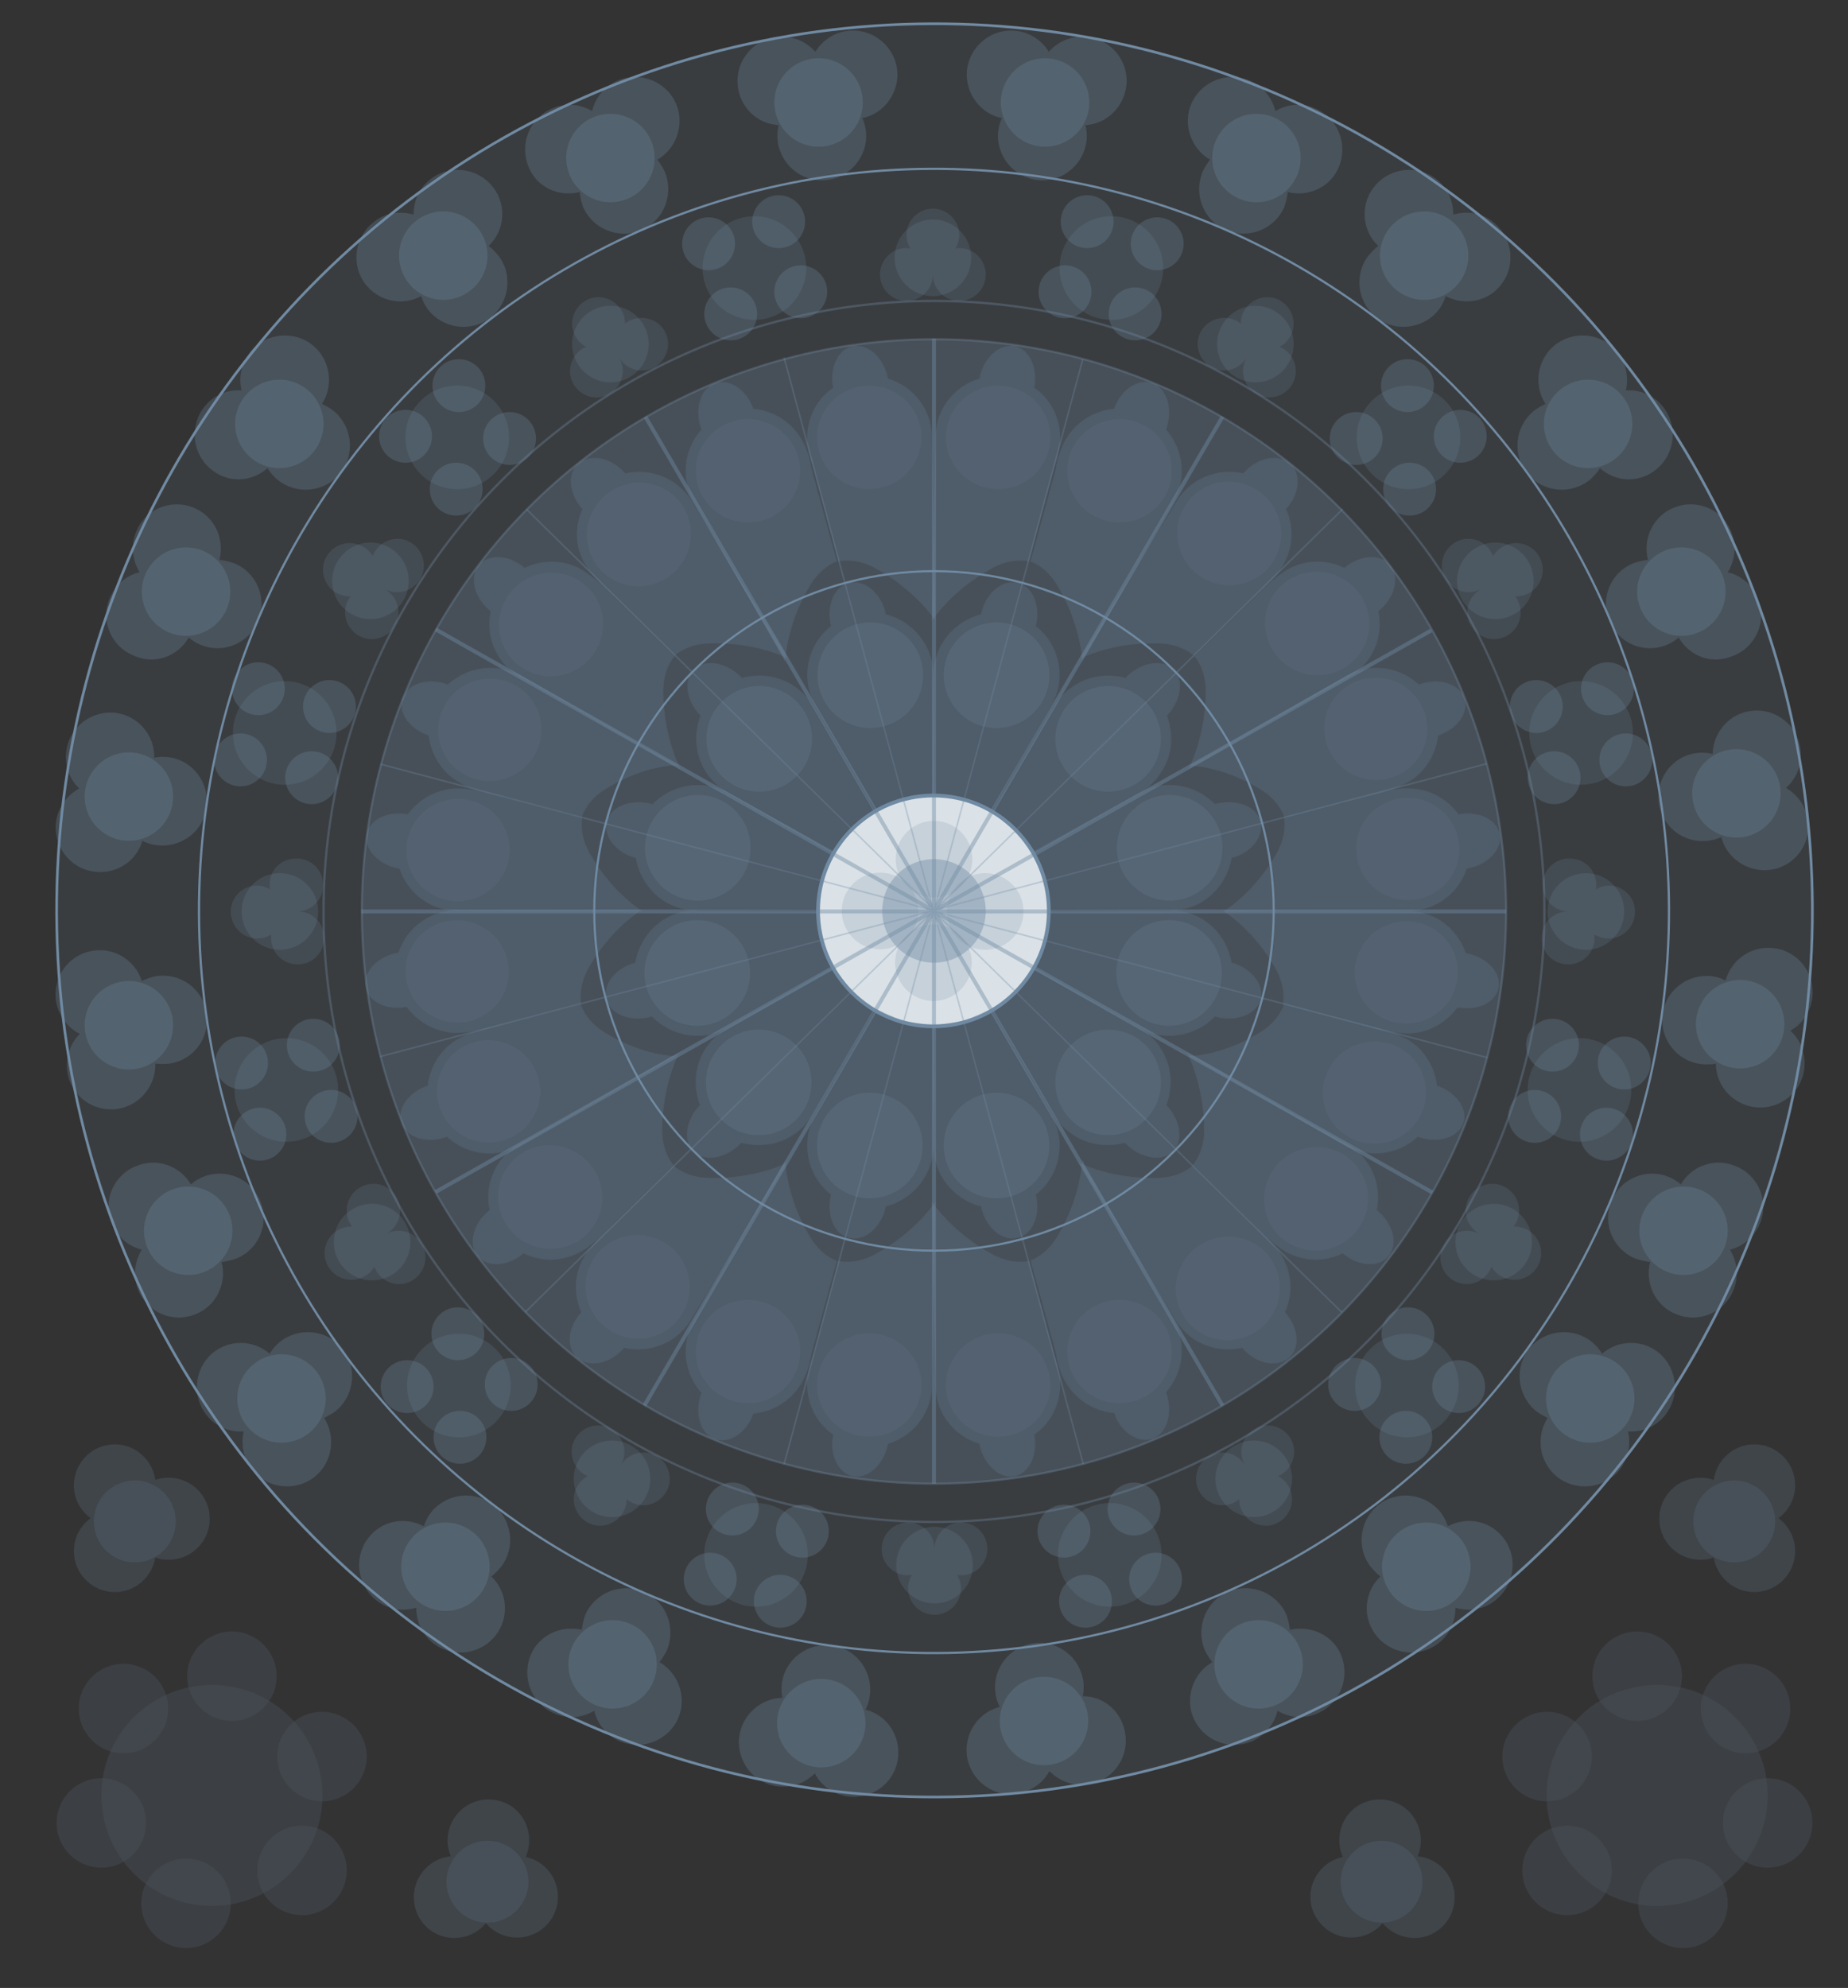 <?xml version="1.0" encoding="UTF-8"?> <!-- Generator: Adobe Illustrator 23.0.3, SVG Export Plug-In . SVG Version: 6.00 Build 0) --> <svg xmlns="http://www.w3.org/2000/svg" xmlns:xlink="http://www.w3.org/1999/xlink" id="Слой_1" x="0px" y="0px" viewBox="0 0 342.7 368.6" style="enable-background:new 0 0 342.7 368.6;" xml:space="preserve"><rect x="0" y="0" width="342.7" height="368.6" fill="#333333" stroke="none"/> <style type="text/css"> .st0{fill:#151922;} .st1{opacity:0.1;} .st2{fill:#408AC6;} .st3{fill:#8C5E40;} .st4{fill:#708AA2;} .st5{fill:#526F8B;} .st6{fill:#E2E0DC;} .st7{fill:#A39059;} .st8{fill:none;stroke:#945FDD;stroke-width:1.002;stroke-miterlimit:10;} .st9{fill:#F8D030;stroke:#FFFFFF;stroke-width:4.427;stroke-miterlimit:10;} .st10{fill:#E30212;stroke:#FFFFFF;stroke-width:4.427;stroke-miterlimit:10;} .st11{fill:#20AF1C;stroke:#FFFFFF;stroke-width:4.427;stroke-miterlimit:10;} .st12{fill:url(#SVGID_1_);stroke:#FFFFFF;stroke-width:4.427;stroke-miterlimit:10;} .st13{fill:#4715CF;stroke:#FFFFFF;stroke-width:4.427;stroke-miterlimit:10;} .st14{fill:url(#SVGID_2_);stroke:#FFFFFF;stroke-width:4.427;stroke-miterlimit:10;} .st15{fill:#546F8C;} .st16{fill:#FFFFFF;} .st17{fill:none;stroke:#E2E0DC;stroke-width:0.811;stroke-miterlimit:10;} .st18{fill:none;stroke:#408AC6;stroke-width:0.811;stroke-miterlimit:10;} .st19{opacity:0.32;fill:#2F6482;} .st20{fill:none;stroke:#346F89;stroke-width:0.811;stroke-miterlimit:10;} .st21{opacity:0.74;fill:#408AC6;} .st22{opacity:0.67;fill:#408AC6;} .st23{fill:none;stroke:#A39059;stroke-width:3;stroke-linecap:round;stroke-linejoin:round;stroke-miterlimit:10;} .st24{fill:#A39059;stroke:#A39059;stroke-width:3;stroke-linecap:round;stroke-linejoin:round;stroke-miterlimit:10;} .st25{fill:none;stroke:#945FDD;stroke-width:1.002;stroke-miterlimit:10;} .st26{fill:none;stroke:#945FDD;stroke-width:1.022;stroke-miterlimit:10;} .st27{fill:#F5BBFF;} .st28{fill:#CDA1D6;} .st29{fill:#FFFFFF;stroke:#000000;stroke-miterlimit:10;} .st30{fill:#FFFFFF;stroke:#7D4FC6;stroke-miterlimit:10;} .st31{fill:none;stroke:#945FDD;stroke-width:2;stroke-miterlimit:10;} .st32{fill:#FFFFFF;stroke:#7D4FC6;stroke-width:1.944;stroke-miterlimit:10;} .st33{fill:none;stroke:#000000;stroke-linecap:round;stroke-linejoin:round;stroke-miterlimit:10;} .st34{fill:none;stroke:#E2E0DC;stroke-width:0.691;stroke-miterlimit:10;} .st35{fill:none;stroke:#408AC6;stroke-width:0.691;stroke-miterlimit:10;} .st36{fill:none;stroke:#346F89;stroke-width:0.691;stroke-miterlimit:10;} .st37{fill:none;stroke:#000000;stroke-width:0.853;stroke-linecap:round;stroke-linejoin:round;stroke-miterlimit:10;} .st38{opacity:0.32;fill:none;stroke:#2F6482;stroke-miterlimit:10;} .st39{fill:none;stroke:#708AA2;stroke-width:0.828;stroke-linecap:round;stroke-linejoin:round;stroke-miterlimit:10;} .st40{opacity:0.32;fill:none;stroke:#2F6482;stroke-width:0.828;stroke-linecap:round;stroke-linejoin:round;stroke-miterlimit:10;} .st41{fill:none;stroke:#000000;stroke-width:1.014;stroke-linecap:round;stroke-linejoin:round;stroke-miterlimit:10;} .st42{opacity:0.7;fill:#708AA2;} .st43{opacity:0.7;fill:#8C5E40;} .st44{opacity:0.7;fill:#A39059;} .st45{opacity:0.7;fill:#31434F;} .st46{opacity:0.7;fill:#408AC6;} .st47{fill:none;stroke:#708AA2;stroke-width:0.5;stroke-linecap:round;stroke-linejoin:round;stroke-miterlimit:10;} .st48{fill:none;stroke:#000000;stroke-miterlimit:10;} .st49{fill:none;stroke:#9F9F9F;stroke-width:2;stroke-linecap:round;stroke-miterlimit:10;} .st50{fill:none;stroke:#404040;stroke-width:2;stroke-linecap:round;stroke-miterlimit:10;} .st51{fill:none;stroke:#808080;stroke-width:2;stroke-linecap:round;stroke-miterlimit:10;} .st52{fill:none;stroke:#DFDFDF;stroke-width:2;stroke-linecap:round;stroke-miterlimit:10;} .st53{fill:none;stroke:#000000;stroke-width:2;stroke-linecap:round;stroke-miterlimit:10;} .st54{fill:#9F9F9F;stroke:#000000;stroke-width:0.5;stroke-miterlimit:10;} .st55{fill:#404040;stroke:#000000;stroke-width:0.5;stroke-miterlimit:10;} .st56{fill:#808080;stroke:#000000;stroke-width:0.5;stroke-miterlimit:10;} .st57{fill:#DFDFDF;stroke:#000000;stroke-width:0.5;stroke-miterlimit:10;} .st58{stroke:#000000;stroke-width:0.5;stroke-miterlimit:10;} .st59{fill:none;stroke:#708AA2;stroke-width:0.603;stroke-linecap:round;stroke-linejoin:round;stroke-miterlimit:10;} .st60{fill:none;stroke:#7D4FC6;stroke-width:2.354;stroke-miterlimit:10;} .st61{fill:none;stroke:#7D4FC6;stroke-width:0.297;stroke-miterlimit:10;} .st62{opacity:0.35;fill:#7D4FC6;} .st63{opacity:0.29;fill:#7D4FC6;} .st64{fill:none;stroke:#7D4FC6;stroke-width:0.196;stroke-miterlimit:10;} .st65{fill:none;stroke:#7D4FC6;stroke-width:0.198;stroke-miterlimit:10;} .st66{fill:none;stroke:#7D4FC6;stroke-width:0.194;stroke-miterlimit:10;} .st67{fill:none;stroke:#7D4FC6;stroke-width:0.583;stroke-miterlimit:10;} .st68{fill:#FFFFFF;stroke:#7D4FC6;stroke-width:0.583;stroke-miterlimit:10;} .st69{fill-rule:evenodd;clip-rule:evenodd;fill:#FFFFFF;} .st70{clip-path:url(#SVGID_26_);fill:none;stroke:#D9D9D9;stroke-width:0.77;stroke-linejoin:round;stroke-miterlimit:10;} .st71{clip-path:url(#SVGID_28_);fill:none;stroke:#5B9BD5;stroke-width:2.307;stroke-linecap:round;stroke-linejoin:round;stroke-miterlimit:10;} .st72{clip-path:url(#SVGID_30_);fill:none;stroke:#ED7D31;stroke-width:2.307;stroke-linecap:round;stroke-linejoin:round;stroke-miterlimit:10;} .st73{clip-path:url(#SVGID_32_);fill:none;stroke:#A5A5A5;stroke-width:2.307;stroke-linecap:round;stroke-linejoin:round;stroke-miterlimit:10;} .st74{clip-path:url(#SVGID_34_);} .st75{clip-path:url(#SVGID_38_);} .st76{clip-path:url(#SVGID_42_);} .st77{clip-path:url(#SVGID_46_);} .st78{clip-path:url(#SVGID_50_);} .st79{clip-path:url(#SVGID_54_);} .st80{clip-path:url(#SVGID_58_);} .st81{clip-path:url(#SVGID_62_);} .st82{clip-path:url(#SVGID_66_);} .st83{clip-path:url(#SVGID_70_);} .st84{clip-path:url(#SVGID_74_);} .st85{clip-path:url(#SVGID_78_);} .st86{clip-path:url(#SVGID_82_);} .st87{clip-path:url(#SVGID_86_);fill:none;stroke:#5B9BD5;stroke-width:2.307;stroke-linecap:round;stroke-linejoin:round;stroke-miterlimit:10;} .st88{clip-path:url(#SVGID_88_);} .st89{clip-path:url(#SVGID_92_);fill:none;stroke:#ED7D31;stroke-width:2.307;stroke-linecap:round;stroke-linejoin:round;stroke-miterlimit:10;} .st90{clip-path:url(#SVGID_94_);} .st91{clip-path:url(#SVGID_98_);fill:none;stroke:#A5A5A5;stroke-width:2.307;stroke-linecap:round;stroke-linejoin:round;stroke-miterlimit:10;} .st92{clip-path:url(#SVGID_100_);} .st93{clip-path:url(#SVGID_104_);fill:none;stroke:#D9D9D9;stroke-width:0.77;stroke-linejoin:round;stroke-miterlimit:10;} .st94{opacity:0.42;} .st95{opacity:0.21;fill:#708AA2;} .st96{opacity:0.21;} .st97{opacity:0.35;fill:#708AA2;} .st98{opacity:0.29;fill:#708AA2;} .st99{opacity:0.21;fill:#708AA2;stroke:#7D4FC6;stroke-width:0.163;stroke-miterlimit:10;} .st100{opacity:0.21;fill:#708AA2;stroke:#7D4FC6;stroke-width:0.165;stroke-miterlimit:10;} .st101{opacity:0.21;fill:none;stroke:#708AA2;stroke-width:0.165;stroke-miterlimit:10;} .st102{opacity:0.21;fill:none;stroke:#708AA2;stroke-width:0.247;stroke-miterlimit:10;} .st103{fill:none;stroke:#526F8B;stroke-width:0.484;stroke-miterlimit:10;} .st104{fill:none;stroke:#708AA2;stroke-width:0.161;stroke-miterlimit:10;} .st105{opacity:0.21;fill:#FFFFFF;stroke:#708AA2;stroke-width:0.484;stroke-miterlimit:10;} .st106{opacity:0.54;} .st107{opacity:0.17;fill:#708AA2;} .st108{opacity:0.23;fill:#708AA2;} .st109{opacity:0.8;} .st110{opacity:0.35;} .st111{opacity:0.21;fill:#7D4FC6;} .st112{fill:#7D4FC6;} .st113{opacity:0.17;fill:#7D4FC6;} .st114{opacity:0.23;fill:#7D4FC6;} .st115{opacity:0.21;fill:#708AA2;stroke:#7D4FC6;stroke-width:0.325;stroke-miterlimit:10;} .st116{opacity:0.21;fill:#708AA2;stroke:#7D4FC6;stroke-width:0.329;stroke-miterlimit:10;} .st117{opacity:0.21;fill:none;stroke:#708AA2;stroke-width:0.329;stroke-miterlimit:10;} .st118{opacity:0.21;fill:none;stroke:#708AA2;stroke-width:0.493;stroke-miterlimit:10;} .st119{fill:none;stroke:#526F8B;stroke-width:0.968;stroke-miterlimit:10;} .st120{fill:none;stroke:#708AA2;stroke-width:0.322;stroke-miterlimit:10;} .st121{opacity:0.21;fill:#FFFFFF;stroke:#708AA2;stroke-width:0.968;stroke-miterlimit:10;} .st122{opacity:0.21;fill:#708AA2;stroke:#7D4FC6;stroke-width:7.381690e-02;stroke-miterlimit:10;} .st123{opacity:0.21;fill:#708AA2;stroke:#7D4FC6;stroke-width:7.460278e-02;stroke-miterlimit:10;} .st124{opacity:0.21;fill:none;stroke:#708AA2;stroke-width:7.460278e-02;stroke-miterlimit:10;} .st125{opacity:0.21;fill:none;stroke:#708AA2;stroke-width:0.112;stroke-miterlimit:10;} .st126{fill:none;stroke:#526F8B;stroke-width:0.22;stroke-miterlimit:10;} .st127{fill:none;stroke:#708AA2;stroke-width:7.314325e-02;stroke-miterlimit:10;} .st128{opacity:0.21;fill:#FFFFFF;stroke:#708AA2;stroke-width:0.22;stroke-miterlimit:10;} .st129{opacity:0.21;fill:#A39059;} .st130{opacity:0.35;fill:#A39059;} .st131{opacity:0.29;fill:#A39059;} .st132{opacity:0.21;fill:#A39059;stroke:#7D4FC6;stroke-width:7.381690e-02;stroke-miterlimit:10;} .st133{opacity:0.21;fill:#A39059;stroke:#7D4FC6;stroke-width:7.460278e-02;stroke-miterlimit:10;} .st134{opacity:0.21;fill:#A39059;stroke:#708AA2;stroke-width:7.460278e-02;stroke-miterlimit:10;} .st135{opacity:0.21;fill:#A39059;stroke:#708AA2;stroke-width:0.112;stroke-miterlimit:10;} .st136{fill:#A39059;stroke:#526F8B;stroke-width:0.22;stroke-miterlimit:10;} .st137{fill:#A39059;stroke:#708AA2;stroke-width:7.314325e-02;stroke-miterlimit:10;} .st138{opacity:0.21;fill:#A39059;stroke:#708AA2;stroke-width:0.22;stroke-miterlimit:10;} .st139{opacity:0.23;fill:#A39059;} .st140{opacity:0.21;fill:#A39059;stroke:#7D4FC6;stroke-width:0.435;stroke-miterlimit:10;} .st141{opacity:0.21;fill:#A39059;stroke:#7D4FC6;stroke-width:0.439;stroke-miterlimit:10;} .st142{opacity:0.21;fill:#A39059;stroke:#708AA2;stroke-width:0.439;stroke-miterlimit:10;} .st143{opacity:0.21;fill:#A39059;stroke:#708AA2;stroke-width:0.659;stroke-miterlimit:10;} .st144{fill:#A39059;stroke:#526F8B;stroke-width:1.293;stroke-miterlimit:10;} .st145{fill:#A39059;stroke:#708AA2;stroke-width:0.431;stroke-miterlimit:10;} .st146{opacity:0.21;fill:#A39059;stroke:#708AA2;stroke-width:1.293;stroke-miterlimit:10;} .st147{opacity:0.11;fill:#708AA2;} .st148{opacity:0.42;fill:#708AA2;} .st149{opacity:0.8;fill:#708AA2;} .st150{opacity:0.11;fill:#A39059;} .st151{opacity:0.42;fill:#A39059;} .st152{opacity:0.8;fill:#A39059;} .st153{opacity:0.21;fill:#708AA2;stroke:#7D4FC6;stroke-width:0.336;stroke-miterlimit:10;} .st154{opacity:0.21;fill:#708AA2;stroke:#7D4FC6;stroke-width:0.34;stroke-miterlimit:10;} .st155{opacity:0.21;fill:none;stroke:#708AA2;stroke-width:0.34;stroke-miterlimit:10;} .st156{opacity:0.21;fill:none;stroke:#708AA2;stroke-width:0.51;stroke-miterlimit:10;} .st157{fill:none;stroke:#526F8B;stroke-width:1;stroke-miterlimit:10;} .st158{fill:none;stroke:#708AA2;stroke-width:0.333;stroke-miterlimit:10;} .st159{opacity:0.21;fill:#FFFFFF;stroke:#708AA2;stroke-width:1;stroke-miterlimit:10;} .st160{fill:#1F6DB5;} .st161{fill:none;stroke:#000000;stroke-width:0.3;stroke-linecap:round;stroke-linejoin:round;stroke-miterlimit:10;} .st162{fill:#A39059;stroke:#000000;stroke-width:0.3;stroke-linecap:round;stroke-linejoin:round;stroke-miterlimit:10;} .st163{fill:none;stroke:#708AA2;stroke-width:0.4;stroke-linecap:round;stroke-linejoin:round;stroke-miterlimit:10;} .st164{opacity:0.21;fill:#708AA2;stroke:#7D4FC6;stroke-width:4.801436e-02;stroke-miterlimit:10;} .st165{opacity:0.21;fill:#708AA2;stroke:#7D4FC6;stroke-width:4.852553e-02;stroke-miterlimit:10;} .st166{opacity:0.21;fill:none;stroke:#708AA2;stroke-width:4.852553e-02;stroke-miterlimit:10;} .st167{opacity:0.21;fill:none;stroke:#708AA2;stroke-width:7.281447e-02;stroke-miterlimit:10;} .st168{fill:none;stroke:#526F8B;stroke-width:0.143;stroke-miterlimit:10;} .st169{fill:none;stroke:#708AA2;stroke-width:4.757619e-02;stroke-miterlimit:10;} .st170{opacity:0.21;fill:#FFFFFF;stroke:#708AA2;stroke-width:0.143;stroke-miterlimit:10;} .st171{opacity:0.21;fill:#7D00C6;} .st172{opacity:0.29;fill:#7D00C6;} .st173{fill:#7D00C6;} .st174{opacity:0.35;fill:#7D00C6;} .st175{opacity:0.17;fill:#7D00C6;} .st176{opacity:0.23;fill:#7D00C6;} .st177{fill:url(#SVGID_105_);} .st178{fill:url(#SVGID_106_);} .st179{fill:url(#SVGID_107_);} .st180{fill:url(#SVGID_108_);} .st181{fill:url(#SVGID_109_);} .st182{fill:url(#SVGID_110_);} .st183{fill:url(#SVGID_111_);} .st184{opacity:0.21;fill:#708AA2;stroke:#7D4FC6;stroke-width:0.362;stroke-miterlimit:10;} .st185{opacity:0.21;fill:#708AA2;stroke:#7D4FC6;stroke-width:0.366;stroke-miterlimit:10;} .st186{opacity:0.21;fill:none;stroke:#708AA2;stroke-width:0.366;stroke-miterlimit:10;} .st187{opacity:0.21;fill:none;stroke:#708AA2;stroke-width:0.55;stroke-miterlimit:10;} .st188{fill:none;stroke:#526F8B;stroke-width:1.078;stroke-miterlimit:10;} .st189{fill:none;stroke:#708AA2;stroke-width:0.359;stroke-miterlimit:10;} .st190{opacity:0.21;fill:#FFFFFF;stroke:#708AA2;stroke-width:1.078;stroke-miterlimit:10;} .st191{opacity:0.21;fill:#708AA2;stroke:#7D4FC6;stroke-width:0.117;stroke-miterlimit:10;} .st192{opacity:0.21;fill:#708AA2;stroke:#7D4FC6;stroke-width:0.118;stroke-miterlimit:10;} .st193{opacity:0.21;fill:none;stroke:#708AA2;stroke-width:0.118;stroke-miterlimit:10;} .st194{opacity:0.21;fill:none;stroke:#708AA2;stroke-width:0.178;stroke-miterlimit:10;} .st195{fill:none;stroke:#526F8B;stroke-width:0.349;stroke-miterlimit:10;} .st196{fill:none;stroke:#708AA2;stroke-width:0.116;stroke-miterlimit:10;} .st197{opacity:0.21;fill:#FFFFFF;stroke:#708AA2;stroke-width:0.349;stroke-miterlimit:10;} .st198{fill:url(#SVGID_112_);} .st199{fill:url(#SVGID_113_);} .st200{fill:url(#SVGID_114_);} .st201{fill:#181D25;} .st202{opacity:0.71;} .st203{fill:#FFFFFF;stroke:#708AA2;stroke-width:0.843;stroke-miterlimit:10;} .st204{fill:none;stroke:#708AA2;stroke-width:0.287;stroke-miterlimit:10;} .st205{fill:none;stroke:#708AA2;stroke-width:0.43;stroke-miterlimit:10;} .st206{fill:none;stroke:#708AA2;stroke-width:0.43;stroke-miterlimit:10;} .st207{fill:none;stroke:#708AA2;stroke-width:0.299;stroke-miterlimit:10;} .st208{fill:none;stroke:#708AA2;stroke-width:0.502;stroke-miterlimit:10;} .st209{opacity:0.87;} .st210{opacity:0.4;fill:#708AA2;} .st211{fill:#FFFFFF;stroke:#708AA2;stroke-width:0.98;stroke-miterlimit:10;} .st212{fill:none;stroke:#708AA2;stroke-width:0.333;stroke-miterlimit:10;} .st213{fill:none;stroke:#708AA2;stroke-width:0.5;stroke-miterlimit:10;} .st214{fill:none;stroke:#708AA2;stroke-width:0.348;stroke-miterlimit:10;} .st215{fill:none;stroke:#708AA2;stroke-width:0.584;stroke-miterlimit:10;} .st216{fill:#FFFFFF;stroke:#708AA2;stroke-width:0.392;stroke-miterlimit:10;} .st217{fill:none;stroke:#708AA2;stroke-width:0.133;stroke-miterlimit:10;} .st218{fill:none;stroke:#708AA2;stroke-width:0.2;stroke-miterlimit:10;} .st219{fill:none;stroke:#708AA2;stroke-width:0.139;stroke-miterlimit:10;} .st220{fill:none;stroke:#708AA2;stroke-width:0.234;stroke-miterlimit:10;} .st221{fill:none;stroke:#000000;stroke-width:0.338;stroke-linecap:round;stroke-linejoin:round;stroke-miterlimit:10;} .st222{fill:#A39059;stroke:#000000;stroke-width:0.338;stroke-linecap:round;stroke-linejoin:round;stroke-miterlimit:10;} .st223{fill:none;stroke:#708AA2;stroke-width:0.451;stroke-linecap:round;stroke-linejoin:round;stroke-miterlimit:10;} .st224{fill:none;stroke:#708AA2;stroke-width:0.509;stroke-linecap:round;stroke-linejoin:round;stroke-miterlimit:10;} .st225{opacity:0.5;} .st226{fill:#FFFFFF;stroke:#708AA2;stroke-width:1.002;stroke-miterlimit:10;} .st227{fill:none;stroke:#708AA2;stroke-width:0.341;stroke-miterlimit:10;} .st228{fill:none;stroke:#708AA2;stroke-width:0.511;stroke-miterlimit:10;} .st229{fill:none;stroke:#708AA2;stroke-width:0.511;stroke-miterlimit:10;} .st230{fill:none;stroke:#708AA2;stroke-width:0.356;stroke-miterlimit:10;} .st231{fill:none;stroke:#708AA2;stroke-width:0.597;stroke-miterlimit:10;} .st232{opacity:0.9;fill:#708AA2;} .st233{opacity:0.69;fill:#708AA2;} .st234{opacity:0.9;} .st235{opacity:0.12;} .st236{fill:#FFFFFF;stroke:#708AA2;stroke-width:0.695;stroke-miterlimit:10;} .st237{fill:none;stroke:#708AA2;stroke-width:0.394;stroke-miterlimit:10;} .st238{opacity:0.36;fill:none;stroke:#708AA2;stroke-width:0.391;stroke-miterlimit:10;} .st239{opacity:0.36;fill:#708AA2;} .st240{opacity:0.36;fill:none;stroke:#708AA2;stroke-width:0.417;stroke-miterlimit:10;} .st241{fill:none;stroke:#708AA2;stroke-width:0.412;stroke-miterlimit:10;} .st242{fill:none;stroke:#708AA2;stroke-width:0.492;stroke-miterlimit:10;} .st243{fill:none;stroke:#708AA2;stroke-width:0.355;stroke-miterlimit:10;} .st244{fill:none;stroke:#708AA2;stroke-width:0.414;stroke-miterlimit:10;} .st245{opacity:0.19;fill:#708AA2;} .st246{opacity:0.43;} .st247{fill:none;stroke:#708AA2;stroke-width:0.73;stroke-miterlimit:10;} .st248{opacity:0.12;fill:#708AA2;} .st249{opacity:0.31;} .st250{fill:none;stroke:#708AA2;stroke-width:0.292;stroke-miterlimit:10;} .st251{opacity:0.2;fill:#708AA2;} .st252{opacity:0.69;} .st253{opacity:0.59;} .st254{opacity:0.48;} </style> <g> <g> <g class="st235"> <ellipse transform="matrix(1 -4.088064e-03 4.088064e-03 1 -0.689 0.71)" class="st4" cx="173.3" cy="168.8" rx="162.8" ry="164.4"></ellipse> </g> <g> <path class="st98" d="M144.4,23.2c-0.2,0.9-0.3,1.8-0.2,2.7c0.4,4.5,4.4,7.9,8.9,7.5c4.5-0.4,7.9-4.4,7.5-8.9 c-0.1-0.9-0.3-1.8-0.7-2.6c4-0.8,6.8-4.6,6.5-8.7c-0.4-4.5-4.4-7.9-8.9-7.5c-2.7,0.2-5,1.8-6.3,3.9c-1.7-1.9-4.2-3-6.9-2.8 c-4.5,0.4-7.9,4.4-7.5,8.9C137.1,19.8,140.4,23,144.4,23.2z"></path> <circle class="st98" cx="151.8" cy="19" r="8.2"></circle> </g> <g> <path class="st98" d="M107.5,35.6c0.1,0.9,0.3,1.8,0.6,2.7c1.8,4.2,6.6,6.1,10.8,4.4c4.2-1.8,6.1-6.6,4.4-10.8 c-0.4-0.9-0.9-1.6-1.4-2.3c3.5-2,5.1-6.5,3.5-10.3c-1.8-4.2-6.6-6.1-10.8-4.4c-2.5,1.1-4.2,3.2-4.8,5.7c-2.2-1.3-4.9-1.6-7.4-0.5 c-4.2,1.8-6.1,6.6-4.4,10.8C99.5,34.7,103.6,36.6,107.5,35.6z"></path> <circle class="st98" cx="113.2" cy="29.3" r="8.2"></circle> </g> <g> <path class="st98" d="M78.1,54.9c0.3,0.9,0.7,1.7,1.2,2.4c2.7,3.6,7.9,4.4,11.5,1.7c3.6-2.7,4.4-7.9,1.7-11.5 c-0.6-0.7-1.2-1.4-1.9-1.9c3-2.8,3.4-7.5,0.9-10.8c-2.7-3.6-7.9-4.4-11.5-1.7c-2.2,1.6-3.3,4.1-3.3,6.7c-2.4-0.7-5.2-0.4-7.3,1.3 c-3.6,2.7-4.4,7.9-1.7,11.5C70.2,55.9,74.6,56.8,78.1,54.9z"></path> <circle class="st98" cx="82.2" cy="47.4" r="8.2"></circle> </g> <g> <path class="st98" d="M49.6,86.8c0.5,0.8,1.1,1.5,1.8,2.1c3.5,2.9,8.7,2.4,11.6-1c2.9-3.5,2.4-8.7-1-11.6c-0.7-0.6-1.5-1-2.3-1.4 c2.2-3.4,1.6-8.1-1.6-10.8c-3.5-2.9-8.7-2.4-11.6,1c-1.7,2.1-2.3,4.8-1.7,7.3c-2.5-0.2-5.1,0.8-6.8,2.9c-2.9,3.5-2.4,8.7,1,11.6 C42.1,89.6,46.6,89.5,49.6,86.8z"></path> <circle class="st98" cx="51.8" cy="78.6" r="8.2"></circle> </g> <g> <path class="st98" d="M35,118.2c0.7,0.6,1.5,1.1,2.3,1.4c4.2,1.7,9-0.4,10.6-4.6c1.7-4.2-0.4-9-4.6-10.6 c-0.9-0.3-1.8-0.5-2.6-0.6c1-4-1-8.2-4.9-9.7c-4.2-1.7-9,0.4-10.6,4.6c-1,2.5-0.6,5.3,0.7,7.4c-2.5,0.6-4.6,2.4-5.6,4.9 c-1.7,4.2,0.4,9,4.6,10.6C28.7,123.3,33,121.7,35,118.2z"></path> <circle class="st98" cx="34.5" cy="109.7" r="8.2"></circle> </g> <g> <path class="st98" d="M26.4,155.9c0.8,0.4,1.7,0.7,2.6,0.8c4.5,0.6,8.7-2.5,9.3-7c0.6-4.5-2.5-8.7-7-9.3 c-0.9-0.1-1.8-0.1-2.7,0.1c0.1-4.1-2.9-7.7-7-8.3c-4.5-0.6-8.7,2.5-9.3,7c-0.4,2.7,0.6,5.3,2.4,7c-2.2,1.2-3.9,3.4-4.3,6.1 c-0.6,4.5,2.5,8.7,7,9.3C21.5,162.2,25.3,159.7,26.4,155.9z"></path> <circle class="st98" cx="23.9" cy="147.7" r="8.2"></circle> </g> <g> <path class="st98" d="M201.3,23.2c0.2,0.9,0.3,1.8,0.2,2.7c-0.4,4.5-4.4,7.9-8.9,7.5c-4.5-0.4-7.9-4.4-7.5-8.9 c0.1-0.9,0.3-1.8,0.7-2.6c-4-0.8-6.8-4.6-6.5-8.7c0.4-4.5,4.4-7.9,8.9-7.5c2.7,0.2,5,1.8,6.3,3.9c1.7-1.9,4.2-3,6.9-2.8 c4.5,0.4,7.9,4.4,7.5,8.9C208.5,19.8,205.2,23,201.3,23.2z"></path> <circle class="st98" cx="193.8" cy="19" r="8.2"></circle> </g> <g> <path class="st98" d="M238.8,35.6c-0.1,0.9-0.3,1.8-0.6,2.7c-1.8,4.2-6.6,6.1-10.8,4.4c-4.2-1.8-6.1-6.6-4.4-10.8 c0.4-0.9,0.9-1.6,1.4-2.3c-3.5-2-5.1-6.5-3.5-10.3c1.8-4.2,6.6-6.1,10.8-4.4c2.5,1.1,4.2,3.2,4.8,5.7c2.2-1.3,4.9-1.6,7.4-0.5 c4.2,1.8,6.1,6.6,4.4,10.8C246.8,34.7,242.6,36.6,238.8,35.6z"></path> <circle class="st98" cx="233" cy="29.3" r="8.2"></circle> </g> <g> <path class="st98" d="M268.1,54.9c-0.3,0.9-0.7,1.7-1.2,2.4c-2.7,3.6-7.9,4.4-11.5,1.7c-3.6-2.7-4.4-7.9-1.7-11.5 c0.6-0.7,1.2-1.4,1.9-1.9c-3-2.8-3.4-7.5-0.9-10.8c2.7-3.6,7.9-4.4,11.5-1.7c2.2,1.6,3.3,4.1,3.3,6.7c2.4-0.7,5.2-0.4,7.3,1.3 c3.6,2.7,4.4,7.9,1.7,11.5C276.1,55.9,271.7,56.8,268.1,54.9z"></path> <circle class="st98" cx="264.1" cy="47.4" r="8.2"></circle> </g> <g> <path class="st98" d="M296.7,86.8c-0.5,0.8-1.1,1.5-1.8,2.1c-3.5,2.9-8.7,2.4-11.6-1c-2.9-3.5-2.4-8.7,1-11.6 c0.7-0.6,1.5-1,2.3-1.4c-2.2-3.4-1.6-8.1,1.6-10.8c3.5-2.9,8.7-2.4,11.6,1c1.7,2.1,2.3,4.8,1.7,7.3c2.5-0.2,5.1,0.8,6.8,2.9 c2.9,3.5,2.4,8.7-1,11.6C304.2,89.6,299.7,89.5,296.7,86.8z"></path> <circle class="st98" cx="294.5" cy="78.6" r="8.2"></circle> </g> <g> <path class="st98" d="M311.3,118.2c-0.7,0.6-1.5,1.1-2.3,1.4c-4.2,1.7-9-0.4-10.6-4.6c-1.7-4.2,0.4-9,4.6-10.6 c0.9-0.3,1.8-0.5,2.6-0.6c-1-4,1-8.2,4.9-9.7c4.2-1.7,9,0.4,10.6,4.6c1,2.5,0.6,5.3-0.7,7.4c2.5,0.6,4.6,2.4,5.6,4.9 c1.7,4.2-0.4,9-4.6,10.6C317.5,123.3,313.3,121.7,311.3,118.2z"></path> <circle class="st98" cx="311.8" cy="109.7" r="8.2"></circle> </g> <g> <path class="st98" d="M319.2,155.2c-0.8,0.4-1.7,0.6-2.6,0.7c-4.5,0.5-8.6-2.8-9-7.3c-0.5-4.5,2.8-8.6,7.3-9 c0.9-0.1,1.8,0,2.7,0.2c0.1-4.1,3.2-7.6,7.3-8c4.5-0.5,8.6,2.8,9,7.3c0.3,2.7-0.8,5.3-2.7,7c2.2,1.3,3.8,3.5,4.1,6.2 c0.5,4.5-2.8,8.6-7.3,9C324,161.7,320.2,159.1,319.2,155.2z"></path> <circle class="st98" cx="322" cy="147.1" r="8.2"></circle> </g> <g> <path class="st98" d="M145.1,314.8c-0.2-0.9-0.2-1.8-0.1-2.7c0.6-4.5,4.8-7.6,9.3-7c4.5,0.6,7.6,4.8,7,9.3 c-0.1,0.9-0.4,1.8-0.8,2.6c4,1,6.6,4.9,6,9.1c-0.6,4.5-4.8,7.6-9.3,7c-2.7-0.4-4.9-2-6.1-4.3c-1.8,1.8-4.3,2.8-7,2.4 c-4.5-0.6-7.6-4.8-7-9.3C137.7,317.9,141.1,314.9,145.1,314.8z"></path> <circle class="st98" cx="152.3" cy="319.5" r="8.2"></circle> </g> <g> <path class="st98" d="M107.9,302.2c0.1-0.9,0.3-1.8,0.6-2.7c1.8-4.2,6.6-6.1,10.8-4.4c4.2,1.8,6.1,6.6,4.4,10.8 c-0.4,0.9-0.9,1.6-1.4,2.3c3.5,2,5.1,6.5,3.5,10.3c-1.8,4.2-6.6,6.1-10.8,4.4c-2.5-1.1-4.2-3.2-4.8-5.7c-2.2,1.3-4.9,1.6-7.4,0.5 c-4.2-1.8-6.1-6.6-4.4-10.8C99.9,303.2,104,301.3,107.9,302.2z"></path> <circle class="st98" cx="113.6" cy="308.6" r="8.2"></circle> </g> <g> <path class="st98" d="M78.6,283c0.3-0.9,0.7-1.7,1.2-2.4c2.7-3.6,7.9-4.4,11.5-1.7c3.6,2.7,4.4,7.9,1.7,11.5 c-0.6,0.7-1.2,1.4-1.9,1.9c3,2.8,3.4,7.5,0.9,10.8c-2.7,3.6-7.9,4.4-11.5,1.7c-2.2-1.6-3.3-4.1-3.3-6.7c-2.4,0.7-5.2,0.4-7.3-1.3 c-3.6-2.7-4.4-7.9-1.7-11.5C70.6,282,75,281.1,78.6,283z"></path> <circle class="st98" cx="82.6" cy="290.5" r="8.2"></circle> </g> <g> <path class="st98" d="M50,251c0.5-0.8,1.1-1.5,1.8-2.1c3.5-2.9,8.7-2.4,11.6,1c2.9,3.5,2.4,8.7-1,11.6c-0.7,0.6-1.5,1-2.3,1.4 c2.2,3.4,1.6,8.1-1.6,10.8c-3.5,2.9-8.7,2.4-11.6-1c-1.7-2.1-2.3-4.8-1.7-7.3c-2.5,0.2-5.1-0.8-6.8-2.9c-2.9-3.5-2.4-8.7,1-11.6 C42.5,248.3,47,248.4,50,251z"></path> <circle class="st98" cx="52.2" cy="259.3" r="8.2"></circle> </g> <g> <path class="st98" d="M35.4,219.6c0.7-0.6,1.5-1.1,2.3-1.4c4.2-1.7,9,0.4,10.6,4.6c1.7,4.2-0.4,9-4.6,10.6 c-0.9,0.3-1.8,0.5-2.6,0.6c1,4-1,8.2-4.9,9.7c-4.2,1.7-9-0.4-10.6-4.6c-1-2.5-0.6-5.3,0.7-7.4c-2.5-0.6-4.6-2.4-5.6-4.9 c-1.7-4.2,0.4-9,4.6-10.6C29.1,214.6,33.4,216.2,35.4,219.6z"></path> <circle class="st98" cx="34.9" cy="228.2" r="8.2"></circle> </g> <g> <path class="st98" d="M26.3,181.9c0.8-0.4,1.7-0.7,2.6-0.9c4.5-0.7,8.7,2.3,9.4,6.8c0.7,4.5-2.3,8.7-6.8,9.4 c-0.9,0.1-1.8,0.1-2.7,0c0.1,4.1-2.8,7.7-6.9,8.4c-4.5,0.7-8.7-2.3-9.4-6.8c-0.4-2.7,0.5-5.3,2.3-7.1c-2.3-1.2-3.9-3.3-4.4-6 c-0.7-4.5,2.3-8.7,6.8-9.4C21.2,175.6,25.1,178.1,26.3,181.9z"></path> <circle class="st98" cx="23.9" cy="190.1" r="8.2"></circle> </g> <g> <path class="st98" d="M200.8,314.5c0.2-0.9,0.2-1.8,0.1-2.7c-0.6-4.5-4.7-7.7-9.2-7.1c-4.5,0.6-7.7,4.7-7.1,9.2 c0.1,0.9,0.4,1.8,0.8,2.6c-4,1-6.6,4.9-6.1,9c0.6,4.5,4.7,7.7,9.2,7.1c2.7-0.4,4.9-2,6.1-4.2c1.8,1.8,4.3,2.8,7,2.5 c4.5-0.6,7.7-4.7,7.1-9.2C208.2,317.5,204.8,314.5,200.8,314.5z"></path> <circle class="st98" cx="193.6" cy="319.1" r="8.2"></circle> </g> <g> <path class="st98" d="M239.2,302.2c-0.1-0.9-0.3-1.8-0.6-2.7c-1.8-4.2-6.6-6.1-10.8-4.4c-4.2,1.8-6.1,6.6-4.4,10.8 c0.4,0.9,0.9,1.6,1.4,2.3c-3.5,2-5.1,6.5-3.5,10.3c1.8,4.2,6.6,6.1,10.8,4.4c2.5-1.1,4.2-3.2,4.8-5.7c2.2,1.3,4.9,1.6,7.4,0.5 c4.2-1.8,6.1-6.6,4.4-10.8C247.2,303.2,243.1,301.3,239.2,302.2z"></path> <circle class="st98" cx="233.4" cy="308.6" r="8.2"></circle> </g> <g> <path class="st98" d="M268.5,283c-0.3-0.9-0.7-1.7-1.2-2.4c-2.7-3.6-7.9-4.4-11.5-1.7c-3.6,2.7-4.4,7.9-1.7,11.5 c0.6,0.7,1.2,1.4,1.9,1.9c-3,2.8-3.4,7.5-0.9,10.8c2.7,3.6,7.9,4.4,11.5,1.7c2.2-1.6,3.3-4.1,3.3-6.7c2.4,0.7,5.2,0.4,7.3-1.3 c3.6-2.7,4.4-7.9,1.7-11.5C276.5,282,272.1,281.1,268.5,283z"></path> <circle class="st98" cx="264.5" cy="290.5" r="8.2"></circle> </g> <g> <path class="st98" d="M297.1,251c-0.5-0.8-1.1-1.5-1.8-2.1c-3.5-2.9-8.7-2.4-11.6,1c-2.9,3.5-2.4,8.7,1,11.6 c0.7,0.6,1.5,1,2.3,1.4c-2.2,3.4-1.6,8.1,1.6,10.8c3.5,2.9,8.7,2.4,11.6-1c1.7-2.1,2.3-4.8,1.7-7.3c2.5,0.2,5.1-0.8,6.8-2.9 c2.9-3.5,2.4-8.7-1-11.6C304.6,248.3,300.1,248.4,297.1,251z"></path> <circle class="st98" cx="294.9" cy="259.3" r="8.2"></circle> </g> <g> <path class="st98" d="M311.7,219.6c-0.7-0.6-1.5-1.1-2.3-1.4c-4.2-1.7-9,0.4-10.6,4.6c-1.7,4.2,0.4,9,4.6,10.6 c0.9,0.3,1.8,0.5,2.6,0.6c-1,4,1,8.2,4.9,9.7c4.2,1.7,9-0.4,10.6-4.6c1-2.5,0.6-5.3-0.7-7.4c2.5-0.6,4.6-2.4,5.6-4.9 c1.7-4.2-0.4-9-4.6-10.6C317.9,214.6,313.7,216.2,311.7,219.6z"></path> <circle class="st98" cx="312.2" cy="228.2" r="8.2"></circle> </g> <g> <path class="st98" d="M320,181.8c-0.8-0.4-1.7-0.7-2.6-0.8c-4.5-0.5-8.6,2.7-9.1,7.2c-0.5,4.5,2.7,8.6,7.2,9.1 c0.9,0.1,1.8,0.1,2.7-0.1c0,4.1,3.1,7.6,7.3,8.1c4.5,0.5,8.6-2.7,9.1-7.2c0.3-2.7-0.7-5.3-2.6-7c2.2-1.2,3.8-3.5,4.1-6.2 c0.5-4.5-2.7-8.6-7.2-9.1C324.8,175.3,321.1,177.9,320,181.8z"></path> <circle class="st98" cx="322.7" cy="189.9" r="8.2"></circle> </g> <circle class="st236" cx="173.1" cy="168.9" r="21.4"></circle> <ellipse class="st237" cx="173.2" cy="168.9" rx="63" ry="63"></ellipse> <g> <ellipse class="st238" cx="173.2" cy="169" rx="106.1" ry="106.1"></ellipse> </g> <g class="st202"> <ellipse class="st239" cx="173.2" cy="169" rx="106.1" ry="106.1"></ellipse> </g> <g> <ellipse class="st240" cx="173.2" cy="169" rx="113.2" ry="113.2"></ellipse> </g> <g> <ellipse transform="matrix(1 -4.088065e-03 4.088065e-03 1 -0.689 0.71)" class="st241" cx="173.2" cy="168.9" rx="136.3" ry="137.6"></ellipse> </g> <g> <ellipse transform="matrix(1 -4.088064e-03 4.088064e-03 1 -0.689 0.71)" class="st242" cx="173.3" cy="168.8" rx="162.8" ry="164.4"></ellipse> </g> <circle class="st245" cx="173.2" cy="159.3" r="7.1"></circle> <circle class="st245" cx="173.1" cy="178.5" r="7.1"></circle> <circle class="st245" cx="163.2" cy="168.9" r="7.1"></circle> <circle class="st245" cx="182.7" cy="169" r="7.1"></circle> <g class="st246"> <line class="st247" x1="279.3" y1="169" x2="67" y2="169"></line> <line class="st247" x1="173.2" y1="62.8" x2="173.2" y2="275.1"></line> <line class="st247" x1="226.7" y1="77.3" x2="173.2" y2="168.9"></line> <line class="st247" x1="265.4" y1="116.9" x2="173.2" y2="168.9"></line> <line class="st247" x1="119.7" y1="77.3" x2="173.2" y2="168.9"></line> <line class="st247" x1="80.8" y1="116.7" x2="173.2" y2="168.9"></line> <line class="st247" x1="119.5" y1="260.6" x2="173.1" y2="168.9"></line> <line class="st247" x1="80.8" y1="221" x2="173.1" y2="168.9"></line> <line class="st247" x1="226.7" y1="260.6" x2="173.1" y2="168.9"></line> <line class="st247" x1="265.6" y1="221.1" x2="173.1" y2="168.9"></line> </g> <circle class="st148" cx="173.2" cy="168.9" r="9.6"></circle> <g> <path class="st95" d="M196.5,125.2c0-3.7-1.7-7-4.4-9.1c0.9-3.7-0.5-7.2-3.2-8c-2.8-0.8-5.9,1.6-6.9,5.4c0,0.1,0,0.3-0.1,0.4 c-5,1.3-8.8,5.8-8.8,11.3l-0.2,22.3l5.8,0.8l5,2.2l11.1-19.4l0,0C195.9,129.3,196.5,127.3,196.5,125.2z"></path> <circle class="st95" cx="184.8" cy="125.2" r="9.8"></circle> </g> <g> <path class="st95" d="M215.6,142.8c1.9-3.2,2-6.9,0.8-10.1c2.6-2.7,3.2-6.5,1.3-8.5c-2-2.1-5.9-1.5-8.7,1.2 c-0.1,0.1-0.2,0.2-0.3,0.3c-5-1.4-10.5,0.6-13.2,5.3l-11.3,19.2l4.6,3.6l3.2,4.4l19.4-11.2l0,0 C213.1,146.1,214.5,144.6,215.6,142.8z"></path> <circle class="st95" cx="205.5" cy="137" r="9.8"></circle> </g> <g> <path class="st95" d="M222.6,167.4c3.2-1.8,5.2-4.9,5.8-8.3c3.7-1,6-4,5.4-6.7c-0.7-2.8-4.3-4.3-8.1-3.4c-0.1,0-0.3,0.1-0.4,0.1 c-3.6-3.7-9.4-4.7-14.1-2.1l-19.5,10.8l2.2,5.4l0.6,5.4l22.4,0.1l0,0C218.8,168.9,220.8,168.4,222.6,167.4z"></path> <circle class="st95" cx="216.9" cy="157.2" r="9.8"></circle> </g> <g> <path class="st95" d="M149.7,125.2c0-3.7,1.7-7,4.4-9.1c-0.9-3.7,0.5-7.2,3.2-8c2.8-0.8,5.9,1.6,6.9,5.4c0,0.1,0,0.3,0.1,0.4 c5,1.3,8.8,5.8,8.8,11.3l0.2,22.3l-5.8,0.8l-5,2.2L151.3,131l0,0C150.3,129.3,149.7,127.3,149.7,125.2z"></path> <circle class="st95" cx="161.4" cy="125.2" r="9.8"></circle> </g> <g> <path class="st95" d="M130.7,142.8c-1.9-3.2-2-6.9-0.8-10.1c-2.6-2.7-3.2-6.5-1.3-8.5c2-2.1,5.9-1.5,8.7,1.2 c0.1,0.1,0.2,0.2,0.3,0.3c5-1.4,10.5,0.6,13.2,5.3l11.3,19.2l-4.6,3.6l-3.2,4.4L135,147.1l0,0 C133.3,146.1,131.8,144.6,130.7,142.8z"></path> <circle class="st95" cx="140.8" cy="137" r="9.8"></circle> </g> <g> <path class="st95" d="M123.7,167.4c-3.2-1.8-5.2-4.9-5.8-8.3c-3.7-1-6-4-5.4-6.7c0.7-2.8,4.3-4.3,8.1-3.4c0.1,0,0.3,0.1,0.4,0.1 c3.6-3.7,9.4-4.7,14.1-2.1l19.5,10.8l-2.2,5.4l-0.6,5.4l-22.4,0.1l0,0C127.5,168.9,125.5,168.4,123.7,167.4z"></path> <circle class="st95" cx="129.4" cy="157.2" r="9.8"></circle> </g> <g> <path class="st95" d="M196.5,212.4c0,3.7-1.7,7-4.4,9.1c0.9,3.7-0.5,7.2-3.2,8c-2.8,0.8-5.9-1.6-6.9-5.4c0-0.1,0-0.3-0.1-0.4 c-5-1.3-8.8-5.8-8.8-11.3l-0.2-22.3l5.8-0.8l5-2.2l11.1,19.4l0,0C195.9,208.3,196.5,210.3,196.5,212.4z"></path> <circle class="st95" cx="184.8" cy="212.4" r="9.8"></circle> </g> <g> <path class="st95" d="M215.5,194.8c1.9,3.2,2,6.9,0.8,10.1c2.6,2.7,3.2,6.5,1.3,8.5c-2,2.1-5.9,1.5-8.7-1.2 c-0.1-0.1-0.2-0.2-0.3-0.3c-5,1.4-10.5-0.6-13.2-5.3L184,187.4l4.6-3.6l3.2-4.4l19.4,11.2l0,0C213,191.6,214.5,193,215.5,194.8z"></path> <circle class="st95" cx="205.5" cy="200.7" r="9.8"></circle> </g> <g> <path class="st95" d="M222.6,170.2c3.2,1.8,5.2,4.9,5.8,8.3c3.7,1,6,4,5.4,6.7c-0.7,2.8-4.3,4.3-8.1,3.4c-0.1,0-0.3-0.1-0.4-0.1 c-3.6,3.7-9.4,4.7-14.1,2.1l-19.5-10.8l2.2-5.4l0.6-5.4l22.4-0.1l0,0C218.7,168.7,220.7,169.2,222.6,170.2z"></path> <circle class="st95" cx="216.8" cy="180.4" r="9.8"></circle> </g> <g> <path class="st95" d="M149.7,212.4c0,3.7,1.7,7,4.4,9.1c-0.9,3.7,0.5,7.2,3.2,8c2.8,0.8,5.9-1.6,6.9-5.4c0-0.1,0-0.3,0.1-0.4 c5-1.3,8.8-5.8,8.8-11.3l0.2-22.3l-5.8-0.8l-5-2.2l-11.1,19.4l0,0C150.2,208.3,149.7,210.3,149.7,212.4z"></path> <circle class="st95" cx="161.3" cy="212.4" r="9.8"></circle> </g> <g> <path class="st95" d="M130.6,194.8c-1.9,3.2-2,6.9-0.8,10.1c-2.6,2.7-3.2,6.5-1.3,8.5c2,2.1,5.9,1.5,8.7-1.2 c0.1-0.1,0.2-0.2,0.3-0.3c5,1.4,10.5-0.6,13.2-5.3l11.3-19.2l-4.6-3.6l-3.2-4.4l-19.4,11.2l0,0 C133.2,191.6,131.7,193,130.6,194.8z"></path> <circle class="st95" cx="140.7" cy="200.7" r="9.8"></circle> </g> <g> <path class="st95" d="M123.6,170.2c-3.2,1.8-5.2,4.9-5.8,8.3c-3.7,1-6,4-5.4,6.7c0.7,2.8,4.3,4.3,8.1,3.4c0.1,0,0.3-0.1,0.4-0.1 c3.6,3.7,9.4,4.7,14.1,2.1l19.5-10.8l-2.2-5.4l-0.6-5.4l-22.4-0.1l0,0C127.4,168.7,125.4,169.2,123.6,170.2z"></path> <circle class="st95" cx="129.3" cy="180.4" r="9.8"></circle> </g> <g> <path class="st95" d="M196.6,80.6c-0.2-3.6-2-6.8-4.8-8.7c0.7-3.6-0.8-7-3.5-7.7c-2.8-0.6-5.7,1.9-6.6,5.6c0,0.1,0,0.3-0.1,0.4 c-4.9,1.5-8.4,6.1-8.1,11.5l-0.7,33.4c0,0,3.7-5.7,11.3-9.8c3.7-2,6.7-1.2,6.7-1.2l3.9-14.6l0.7-2.6 C196.2,84.6,196.7,82.6,196.6,80.6z"></path> <ellipse class="st248" cx="185.1" cy="81.1" rx="9.7" ry="9.6"></ellipse> <path class="st95" d="M198,80.9c2-3,5.2-4.8,8.6-5.1c1.2-3.5,4.3-5.6,7-4.8c2.7,0.9,3.9,4.5,2.8,8.2c0,0.1-0.1,0.2-0.2,0.4 c3.4,3.8,4,9.5,1.1,14l-16.6,29.1c0,0-0.2-6.8-4.6-14.1c-2.1-3.6-5-4.5-5-4.5l4-14.6l0.7-2.6C196.1,85,196.8,82.7,198,80.9z"></path> <ellipse class="st248" cx="207.6" cy="87.3" rx="9.7" ry="9.6"></ellipse> </g> <g> <path class="st95" d="M149.7,80.6c0.2-3.6,2-6.8,4.8-8.7c-0.7-3.6,0.8-7,3.5-7.7c2.8-0.6,5.7,1.9,6.6,5.6c0,0.1,0,0.3,0.1,0.4 c4.9,1.5,8.4,6.1,8.1,11.5l0.7,33.4c0,0-3.7-5.7-11.3-9.8c-3.7-2-6.7-1.2-6.7-1.2l-3.9-14.6l-0.7-2.6 C150.1,84.6,149.6,82.6,149.7,80.6z"></path> <ellipse class="st248" cx="161.2" cy="81.1" rx="9.7" ry="9.6"></ellipse> <path class="st95" d="M148.3,80.9c-2-3-5.2-4.8-8.6-5.1c-1.2-3.5-4.3-5.6-7-4.8c-2.7,0.9-3.9,4.5-2.8,8.2c0,0.1,0.1,0.2,0.2,0.4 c-3.4,3.8-4,9.5-1.1,14l16.6,29.1c0,0,0.2-6.8,4.6-14.1c2.1-3.6,5-4.5,5-4.5l-4-14.6l-0.7-2.6C150.2,85,149.5,82.7,148.3,80.9z"></path> <ellipse class="st248" cx="138.7" cy="87.3" rx="9.7" ry="9.6"></ellipse> </g> <g> <path class="st95" d="M108.3,104.3c-1.7-3.2-1.7-6.8-0.3-9.9c-2.5-2.8-2.9-6.5-0.8-8.4c2.1-1.9,5.9-1.3,8.5,1.5 c0.1,0.1,0.2,0.2,0.2,0.3c5-1.2,10.3,1.1,12.8,5.8l17.5,28.5c0,0-6.1-3.1-14.7-2.8c-4.2,0.1-6.4,2.3-6.4,2.3l-10.8-10.6l-2-1.9 C110.7,107.6,109.3,106.1,108.3,104.3z"></path> <ellipse transform="matrix(0.863 -0.505 0.505 0.863 -33.768 73.505)" class="st248" cx="118.5" cy="99" rx="9.7" ry="9.6"></ellipse> <path class="st95" d="M107.3,105.3c-3.3-1.6-6.9-1.5-10,0c-2.8-2.4-6.6-2.7-8.4-0.6c-1.9,2.1-1.1,5.9,1.8,8.4 c0.1,0.1,0.2,0.2,0.3,0.2c-1.1,5,1.3,10.3,6.2,12.6l29,16.7c0,0-3.2-6-3.2-14.5c0-4.2,2.1-6.4,2.1-6.4l-10.8-10.6l-1.9-1.9 C111,107.9,109.2,106.3,107.3,105.3z"></path> <ellipse transform="matrix(0.863 -0.505 0.505 0.863 -44.441 67.551)" class="st248" cx="102.2" cy="115.7" rx="9.7" ry="9.6"></ellipse> </g> <g> <path class="st95" d="M238.2,104.3c1.7-3.2,1.7-6.8,0.3-9.9c2.5-2.8,2.9-6.5,0.8-8.4c-2.1-1.9-5.9-1.3-8.5,1.5 c-0.1,0.1-0.2,0.2-0.2,0.3c-5-1.2-10.3,1.1-12.8,5.8l-17.5,28.5c0,0,6.1-3.1,14.7-2.8c4.2,0.1,6.4,2.3,6.4,2.3l10.8-10.6l2-1.9 C235.9,107.6,237.3,106.1,238.2,104.3z"></path> <ellipse transform="matrix(0.505 -0.863 0.863 0.505 27.37 245.692)" class="st248" cx="228" cy="99" rx="9.6" ry="9.7"></ellipse> <path class="st95" d="M239.3,105.3c3.3-1.6,6.9-1.5,10,0c2.8-2.4,6.6-2.7,8.4-0.6c1.9,2.1,1.1,5.9-1.8,8.4 c-0.1,0.1-0.2,0.2-0.3,0.2c1.1,5-1.3,10.3-6.2,12.6l-29,16.7c0,0,3.2-6,3.2-14.5c0-4.2-2.1-6.4-2.1-6.4l10.8-10.6l1.9-1.9 C235.6,107.9,237.4,106.3,239.3,105.3z"></path> <ellipse transform="matrix(0.505 -0.863 0.863 0.505 21.036 268.012)" class="st248" cx="244.3" cy="115.7" rx="9.6" ry="9.7"></ellipse> </g> <g> <path class="st95" d="M84.7,144.8c-3-1.9-4.8-5.1-5.2-8.4c-3.5-1.2-5.7-4.2-4.9-6.8c0.8-2.7,4.5-4,8.1-2.8c0.1,0,0.2,0.1,0.4,0.1 c3.8-3.5,9.5-4.1,14-1.3l28.4,16.3c0,0-5.9-0.1-13.2,4.4c-3.6,2.2-4.4,5.2-4.4,5.2l-14.6-3.8l-2.6-0.6 C88.4,146.5,86.5,146,84.7,144.8z"></path> <ellipse transform="matrix(0.972 -0.234 0.234 0.972 -29.18 25.086)" class="st248" cx="90.9" cy="135.3" rx="9.6" ry="9.5"></ellipse> <path class="st95" d="M84.3,146.2c-3.6,0.2-6.7,2.1-8.7,4.8c-3.7-0.7-7,0.9-7.6,3.6c-0.6,2.7,2,5.6,5.7,6.4c0.1,0,0.3,0,0.4,0.1 c1.6,4.8,6.2,8.1,11.6,7.8l33.5,0.1c0,0-5.8-3.5-9.9-10.9c-2-3.6-1.3-6.5-1.3-6.5l-14.6-3.8l-2.6-0.7 C88.8,146.6,86.4,146.1,84.3,146.2z"></path> <ellipse transform="matrix(0.972 -0.234 0.234 0.972 -34.566 24.322)" class="st248" cx="85" cy="157.6" rx="9.6" ry="9.5"></ellipse> </g> <g> <path class="st95" d="M261.5,144.8c3-1.9,4.8-5.1,5.2-8.4c3.5-1.2,5.7-4.2,4.9-6.8c-0.8-2.7-4.5-4-8.1-2.8 c-0.1,0-0.2,0.1-0.4,0.1c-3.8-3.5-9.5-4.1-14-1.3L220.6,142c0,0,5.9-0.1,13.2,4.4c3.6,2.2,4.4,5.2,4.4,5.2l14.6-3.8l2.6-0.6 C257.8,146.5,259.7,145.9,261.5,144.8z"></path> <ellipse transform="matrix(0.234 -0.972 0.972 0.234 63.976 351.653)" class="st248" cx="255.3" cy="135.2" rx="9.5" ry="9.6"></ellipse> <path class="st95" d="M261.8,146.2c3.6,0.2,6.7,2.1,8.7,4.8c3.7-0.7,7,0.9,7.6,3.6c0.6,2.7-2,5.6-5.7,6.4c-0.1,0-0.3,0-0.4,0.1 c-1.6,4.8-6.2,8.1-11.6,7.8l-33.5,0.1c0,0,5.8-3.5,9.9-10.9c2-3.6,1.3-6.5,1.3-6.5l14.6-3.8l2.6-0.7 C257.4,146.5,259.8,146,261.8,146.2z"></path> <ellipse transform="matrix(0.234 -0.972 0.972 0.234 46.847 374.445)" class="st248" cx="261.2" cy="157.5" rx="9.5" ry="9.6"></ellipse> </g> <g> <path class="st95" d="M108.1,233.4c-1.7,3.2-1.7,6.8-0.3,9.9c-2.5,2.8-2.9,6.5-0.8,8.4c2.1,1.9,5.9,1.3,8.5-1.5 c0.1-0.1,0.2-0.2,0.2-0.3c5,1.2,10.3-1.1,12.8-5.8l17.5-28.5c0,0-6.1,3.1-14.7,2.8c-4.2-0.1-6.4-2.3-6.4-2.3l-10.8,10.6l-2,1.9 C110.5,230.1,109.1,231.6,108.1,233.4z"></path> <ellipse transform="matrix(0.505 -0.863 0.863 0.505 -147.488 220.144)" class="st248" cx="118.3" cy="238.7" rx="9.6" ry="9.7"></ellipse> <path class="st95" d="M107.1,232.4c-3.3,1.6-6.9,1.5-10,0c-2.8,2.4-6.6,2.7-8.4,0.6c-1.9-2.1-1.1-5.9,1.8-8.4 c0.1-0.1,0.2-0.2,0.3-0.2c-1.1-5,1.3-10.3,6.2-12.6l29-16.7c0,0-3.2,6-3.2,14.5c0,4.2,2.1,6.4,2.1,6.4l-10.8,10.6l-1.9,1.9 C110.8,229.9,109,231.5,107.1,232.4z"></path> <ellipse transform="matrix(0.505 -0.863 0.863 0.505 -141.154 197.823)" class="st248" cx="102" cy="222.1" rx="9.6" ry="9.7"></ellipse> </g> <g> <path class="st95" d="M238,233.4c1.7,3.2,1.7,6.8,0.3,9.9c2.5,2.8,2.9,6.5,0.8,8.4c-2.1,1.9-5.9,1.3-8.5-1.5 c-0.1-0.1-0.2-0.2-0.2-0.3c-5,1.2-10.3-1.1-12.8-5.8l-17.5-28.5c0,0,6.1,3.1,14.7,2.8c4.2-0.1,6.4-2.3,6.4-2.3l10.8,10.6l2,1.9 C235.6,230.1,237.1,231.6,238,233.4z"></path> <ellipse transform="matrix(0.863 -0.505 0.505 0.863 -89.441 147.928)" class="st248" cx="227.8" cy="238.7" rx="9.7" ry="9.6"></ellipse> <path class="st95" d="M239,232.4c3.3,1.6,6.9,1.5,10,0c2.8,2.4,6.6,2.7,8.4,0.6c1.9-2.1,1.1-5.9-1.8-8.4 c-0.1-0.1-0.2-0.2-0.3-0.2c1.1-5-1.3-10.3-6.2-12.6l-29-16.7c0,0,3.2,6,3.2,14.5c0,4.2-2.1,6.4-2.1,6.4l10.8,10.6l1.9,1.9 C235.4,229.9,237.2,231.5,239,232.4z"></path> <ellipse transform="matrix(0.863 -0.505 0.505 0.863 -78.768 153.882)" class="st248" cx="244.1" cy="222.1" rx="9.7" ry="9.6"></ellipse> </g> <g> <path class="st95" d="M84.5,192.9c-3,1.9-4.8,5.1-5.2,8.4c-3.5,1.2-5.7,4.2-4.9,6.8c0.8,2.7,4.5,4,8.1,2.8c0.1,0,0.2-0.1,0.4-0.1 c3.8,3.5,9.5,4.1,14,1.3l28.4-16.3c0,0-5.9,0.1-13.2-4.4c-3.6-2.2-4.4-5.2-4.4-5.2L93.1,190l-2.6,0.6 C88.2,191.2,86.2,191.8,84.5,192.9z"></path> <ellipse transform="matrix(0.234 -0.972 0.972 0.234 -127.348 243.162)" class="st248" cx="90.7" cy="202.4" rx="9.5" ry="9.6"></ellipse> <path class="st95" d="M84.1,191.5c-3.6-0.2-6.7-2.1-8.7-4.8c-3.7,0.7-7-0.9-7.6-3.6c-0.6-2.7,2-5.6,5.7-6.4c0.1,0,0.3,0,0.4-0.1 c1.6-4.8,6.2-8.1,11.6-7.8l33.5-0.1c0,0-5.8,3.5-9.9,10.9c-2,3.6-1.3,6.5-1.3,6.5L93.1,190l-2.6,0.7 C88.6,191.1,86.2,191.6,84.1,191.5z"></path> <ellipse transform="matrix(0.234 -0.972 0.972 0.234 -110.219 220.37)" class="st248" cx="84.8" cy="180.2" rx="9.5" ry="9.6"></ellipse> </g> <g> <path class="st95" d="M261.3,192.9c3,1.9,4.8,5.1,5.2,8.4c3.5,1.2,5.7,4.2,4.9,6.8c-0.8,2.7-4.5,4-8.1,2.8 c-0.1,0-0.2-0.1-0.4-0.1c-3.8,3.5-9.5,4.1-14,1.3l-28.4-16.3c0,0,5.9,0.1,13.2-4.4c3.6-2.2,4.4-5.2,4.4-5.2l14.6,3.8l2.6,0.6 C257.5,191.3,259.5,191.8,261.3,192.9z"></path> <ellipse transform="matrix(0.972 -0.234 0.234 0.972 -40.367 65.431)" class="st248" cx="255" cy="202.5" rx="9.6" ry="9.5"></ellipse> <path class="st95" d="M261.6,191.6c3.6-0.2,6.7-2.1,8.7-4.8c3.7,0.7,7-0.9,7.6-3.6c0.6-2.7-2-5.6-5.7-6.4c-0.1,0-0.3,0-0.4-0.1 c-1.6-4.8-6.2-8.1-11.6-7.8l-33.5-0.1c0,0,5.8,3.5,9.9,10.9c2,3.6,1.3,6.5,1.3,6.5l14.6,3.8l2.6,0.7 C257.2,191.2,259.6,191.7,261.6,191.6z"></path> <ellipse transform="matrix(0.972 -0.234 0.234 0.972 -34.981 66.195)" class="st248" cx="260.9" cy="180.2" rx="9.6" ry="9.5"></ellipse> </g> <g> <path class="st95" d="M196.6,257.3c-0.2,3.6-2,6.8-4.8,8.7c0.7,3.6-0.8,7-3.5,7.7c-2.8,0.6-5.7-1.9-6.6-5.6c0-0.1,0-0.3-0.1-0.4 c-4.9-1.5-8.4-6.1-8.1-11.5l-0.7-33.4c0,0,3.7,5.7,11.3,9.8c3.7,2,6.7,1.2,6.7,1.2l3.9,14.6l0.7,2.6 C196.2,253.3,196.7,255.3,196.6,257.3z"></path> <ellipse class="st248" cx="185.1" cy="256.8" rx="9.7" ry="9.6"></ellipse> <path class="st95" d="M198,256.9c2,3,5.2,4.8,8.6,5.1c1.2,3.5,4.3,5.6,7,4.8c2.7-0.9,3.9-4.5,2.8-8.2c0-0.1-0.1-0.2-0.2-0.4 c3.4-3.8,4-9.5,1.1-14l-16.6-29.1c0,0-0.2,6.8-4.6,14.1c-2.1,3.6-5,4.5-5,4.5l4,14.6l0.7,2.6C196.1,252.9,196.8,255.2,198,256.9z "></path> <ellipse class="st248" cx="207.6" cy="250.6" rx="9.7" ry="9.6"></ellipse> </g> <g> <path class="st95" d="M149.7,257.3c0.2,3.6,2,6.8,4.8,8.7c-0.7,3.6,0.8,7,3.5,7.7c2.8,0.6,5.7-1.9,6.6-5.6c0-0.1,0-0.3,0.1-0.4 c4.9-1.5,8.4-6.1,8.1-11.5l0.7-33.4c0,0-3.7,5.7-11.3,9.8c-3.7,2-6.7,1.2-6.7,1.2l-3.9,14.6l-0.7,2.6 C150.1,253.3,149.6,255.3,149.7,257.3z"></path> <ellipse class="st248" cx="161.2" cy="256.8" rx="9.7" ry="9.6"></ellipse> <path class="st95" d="M148.3,257c-2,3-5.2,4.8-8.6,5.1c-1.2,3.5-4.3,5.6-7,4.8c-2.7-0.9-3.9-4.5-2.8-8.2c0-0.1,0.1-0.2,0.2-0.4 c-3.4-3.8-4-9.5-1.1-14l16.6-29.1c0,0,0.2,6.8,4.6,14.1c2.1,3.6,5,4.5,5,4.5l-4,14.6l-0.7,2.6C150.2,252.9,149.5,255.2,148.3,257 z"></path> <ellipse class="st248" cx="138.7" cy="250.6" rx="9.7" ry="9.6"></ellipse> </g> <g class="st249"> <line class="st250" x1="173.2" y1="168.9" x2="200.8" y2="66.6"></line> <line class="st250" x1="173.1" y1="168.9" x2="145.4" y2="66.3"></line> <line class="st250" x1="173.2" y1="168.7" x2="97.6" y2="94.4"></line> <line class="st250" x1="173.4" y1="168.7" x2="249" y2="94.4"></line> <line class="st250" x1="173.1" y1="168.8" x2="70.6" y2="141.7"></line> <line class="st250" x1="173.1" y1="168.8" x2="275.7" y2="141.6"></line> <line class="st250" x1="173" y1="169" x2="97.4" y2="243.3"></line> <line class="st250" x1="173.2" y1="169" x2="248.8" y2="243.3"></line> <line class="st250" x1="172.9" y1="168.9" x2="70.5" y2="195.9"></line> <line class="st250" x1="172.9" y1="168.9" x2="275.8" y2="196.1"></line> <line class="st250" x1="173.2" y1="169" x2="200.9" y2="271.5"></line> <line class="st250" x1="173.1" y1="169" x2="145.4" y2="271.5"></line> </g> <g> <g> <circle class="st251" cx="139.9" cy="49.7" r="9.6"></circle> <circle class="st98" cx="131.4" cy="45.2" r="4.9"></circle> <circle class="st98" cx="135.5" cy="58.2" r="4.9"></circle> <circle class="st98" cx="144.4" cy="41.1" r="4.9"></circle> <circle class="st98" cx="148.5" cy="54.1" r="4.9"></circle> </g> <g> <circle class="st251" cx="84.8" cy="81.1" r="9.6"></circle> <circle class="st98" cx="75.2" cy="80.9" r="4.9"></circle> <circle class="st98" cx="84.6" cy="90.7" r="4.9"></circle> <circle class="st98" cx="85.1" cy="71.5" r="4.9"></circle> <circle class="st98" cx="94.5" cy="81.3" r="4.9"></circle> </g> <g> <circle class="st251" cx="52.8" cy="135.9" r="9.6"></circle> <circle class="st98" cx="44.6" cy="140.9" r="4.9"></circle> <circle class="st98" cx="57.8" cy="144.2" r="4.9"></circle> <circle class="st98" cx="47.9" cy="127.7" r="4.9"></circle> <circle class="st98" cx="61.1" cy="131" r="4.9"></circle> </g> <g> <path class="st251" d="M177.9,46c-0.2,0-0.5,0-0.7,0.1c0.4-0.7,0.7-1.6,0.7-2.5c0-2.7-2.2-4.9-4.9-4.9c-2.7,0-4.9,2.2-4.9,4.9 c0,0.9,0.3,1.8,0.7,2.5c-0.2,0-0.5-0.1-0.7-0.1c-2.7,0-4.9,2.2-4.9,4.9c0,2.7,2.2,4.9,4.9,4.9c2.7,0,4.9-2.2,4.9-4.9 c0,2.7,2.2,4.9,4.9,4.9c2.7,0,4.9-2.2,4.9-4.9C182.8,48.2,180.6,46,177.9,46z"></path> <circle class="st251" cx="173" cy="47.8" r="7.1"></circle> </g> <g> <path class="st251" d="M116.5,59.6c-0.2,0.1-0.4,0.3-0.6,0.4c0-0.9-0.2-1.7-0.7-2.5c-1.4-2.3-4.4-3.1-6.7-1.7s-3.1,4.4-1.7,6.7 c0.5,0.8,1.1,1.4,1.9,1.8c-0.2,0.1-0.4,0.2-0.6,0.3c-2.3,1.4-3.1,4.4-1.7,6.7c1.4,2.3,4.4,3.1,6.7,1.7c2.3-1.4,3.1-4.4,1.7-6.7 c1.4,2.3,4.4,3.1,6.7,1.7c2.3-1.4,3.1-4.4,1.7-6.7C121.8,59,118.8,58.3,116.5,59.6z"></path> <circle class="st251" cx="113.2" cy="63.8" r="7.1"></circle> </g> <g> <path class="st251" d="M69.4,102.5c-0.1,0.2-0.2,0.4-0.3,0.6c-0.4-0.7-1.1-1.4-1.9-1.8c-2.4-1.3-5.4-0.4-6.7,2 c-1.3,2.4-0.4,5.4,2,6.7c0.8,0.4,1.7,0.6,2.5,0.6c-0.1,0.2-0.3,0.4-0.4,0.6c-1.3,2.4-0.4,5.4,2,6.7c2.4,1.3,5.4,0.4,6.7-2 c1.3-2.4,0.4-5.4-2-6.7c2.4,1.3,5.4,0.4,6.7-2c1.3-2.4,0.4-5.4-2-6.7C73.7,99.2,70.7,100.1,69.4,102.5z"></path> <circle class="st251" cx="68.7" cy="107.7" r="7.1"></circle> </g> <g> <path class="st251" d="M50,164.2c0,0.2,0,0.5,0.1,0.7c-0.7-0.4-1.6-0.7-2.5-0.7c-2.7,0-4.9,2.3-4.8,5s2.3,4.9,5,4.8 c0.9,0,1.8-0.3,2.5-0.7c0,0.2,0,0.5,0,0.7c0,2.7,2.3,4.9,5,4.8c2.7,0,4.9-2.3,4.8-5c0-2.7-2.3-4.9-5-4.8c2.7,0,4.9-2.3,4.8-5 c0-2.7-2.3-4.9-5-4.8C52.1,159.2,49.9,161.4,50,164.2z"></path> <circle class="st251" cx="51.9" cy="169" r="7.1"></circle> </g> </g> <g> <g> <circle class="st251" cx="140.2" cy="288.3" r="9.6"></circle> <circle class="st98" cx="131.7" cy="292.8" r="4.9"></circle> <circle class="st98" cx="135.8" cy="279.8" r="4.9"></circle> <circle class="st98" cx="144.7" cy="296.9" r="4.9"></circle> <circle class="st98" cx="148.8" cy="283.9" r="4.9"></circle> </g> <g> <circle class="st251" cx="85.1" cy="256.9" r="9.6"></circle> <circle class="st98" cx="75.5" cy="257.1" r="4.9"></circle> <circle class="st98" cx="84.9" cy="247.3" r="4.9"></circle> <circle class="st98" cx="85.3" cy="266.5" r="4.9"></circle> <circle class="st98" cx="94.8" cy="256.7" r="4.9"></circle> </g> <g> <circle class="st251" cx="53.1" cy="202.1" r="9.6"></circle> <circle class="st98" cx="44.8" cy="197.1" r="4.9"></circle> <circle class="st98" cx="58.1" cy="193.8" r="4.9"></circle> <circle class="st98" cx="48.2" cy="210.3" r="4.9"></circle> <circle class="st98" cx="61.4" cy="207" r="4.9"></circle> </g> <g> <path class="st251" d="M178.2,292.1c-0.2,0-0.5,0-0.7-0.1c0.4,0.7,0.7,1.6,0.7,2.5c0,2.7-2.2,4.9-4.9,4.9 c-2.7,0-4.9-2.2-4.9-4.9c0-0.9,0.3-1.8,0.7-2.5c-0.2,0-0.5,0.1-0.7,0.1c-2.7,0-4.9-2.2-4.9-4.9c0-2.7,2.2-4.9,4.9-4.9 c2.7,0,4.9,2.2,4.9,4.9c0-2.7,2.2-4.9,4.9-4.9c2.7,0,4.9,2.2,4.9,4.9C183.1,289.9,180.9,292.1,178.2,292.1z"></path> <circle class="st251" cx="173.3" cy="290.2" r="7.1"></circle> </g> <g> <path class="st251" d="M116.8,278.4c-0.2-0.1-0.4-0.3-0.6-0.4c0,0.9-0.2,1.7-0.7,2.5c-1.4,2.3-4.4,3.1-6.7,1.7 c-2.3-1.4-3.1-4.4-1.7-6.7c0.5-0.8,1.1-1.4,1.9-1.8c-0.2-0.1-0.4-0.2-0.6-0.3c-2.3-1.4-3.1-4.4-1.7-6.7c1.4-2.3,4.4-3.1,6.7-1.7 c2.3,1.4,3.1,4.4,1.7,6.7c1.4-2.3,4.4-3.1,6.7-1.7c2.3,1.4,3.1,4.4,1.7,6.7C122.1,279,119.1,279.8,116.8,278.4z"></path> <circle class="st251" cx="113.5" cy="274.2" r="7.1"></circle> </g> <g> <path class="st251" d="M69.7,235.5c-0.1-0.2-0.2-0.4-0.3-0.6c-0.4,0.7-1.1,1.4-1.9,1.8c-2.4,1.3-5.4,0.4-6.7-2 c-1.3-2.4-0.4-5.4,2-6.7c0.8-0.4,1.7-0.6,2.5-0.6c-0.1-0.2-0.3-0.4-0.4-0.6c-1.3-2.4-0.4-5.4,2-6.7c2.4-1.3,5.4-0.4,6.7,2 c1.3,2.4,0.4,5.4-2,6.7c2.4-1.3,5.4-0.4,6.7,2c1.3,2.4,0.4,5.4-2,6.7C74,238.8,71,237.9,69.7,235.5z"></path> <circle class="st251" cx="69" cy="230.3" r="7.1"></circle> </g> </g> <g> <g> <circle class="st251" cx="206.1" cy="49.7" r="9.6"></circle> <circle class="st98" cx="214.6" cy="45.2" r="4.9"></circle> <circle class="st98" cx="210.5" cy="58.2" r="4.9"></circle> <circle class="st98" cx="201.6" cy="41.1" r="4.9"></circle> <circle class="st98" cx="197.5" cy="54.1" r="4.9"></circle> </g> <g> <circle class="st251" cx="261.2" cy="81.1" r="9.6"></circle> <circle class="st98" cx="270.8" cy="80.9" r="4.9"></circle> <circle class="st98" cx="261.4" cy="90.7" r="4.9"></circle> <circle class="st98" cx="261" cy="71.5" r="4.9"></circle> <circle class="st98" cx="251.5" cy="81.3" r="4.9"></circle> </g> <g> <circle class="st251" cx="293.2" cy="135.9" r="9.6"></circle> <circle class="st98" cx="301.5" cy="140.9" r="4.9"></circle> <circle class="st98" cx="288.2" cy="144.2" r="4.9"></circle> <circle class="st98" cx="298.1" cy="127.7" r="4.9"></circle> <circle class="st98" cx="284.9" cy="131" r="4.9"></circle> </g> <g> <path class="st251" d="M229.5,59.6c0.2,0.1,0.4,0.3,0.6,0.4c0-0.9,0.2-1.7,0.7-2.5c1.4-2.3,4.4-3.1,6.7-1.7 c2.3,1.4,3.1,4.4,1.7,6.7c-0.5,0.8-1.1,1.4-1.9,1.8c0.2,0.1,0.4,0.2,0.6,0.3c2.3,1.4,3.1,4.4,1.7,6.7c-1.4,2.3-4.4,3.1-6.7,1.7 c-2.3-1.4-3.1-4.4-1.7-6.7c-1.4,2.3-4.4,3.1-6.7,1.7c-2.3-1.4-3.1-4.4-1.7-6.7C224.2,59,227.2,58.3,229.5,59.6z"></path> <circle class="st251" cx="232.8" cy="63.8" r="7.1"></circle> </g> <g> <path class="st251" d="M276.6,102.5c0.1,0.2,0.2,0.4,0.3,0.6c0.4-0.7,1.1-1.4,1.9-1.8c2.4-1.3,5.4-0.4,6.7,2s0.4,5.4-2,6.7 c-0.8,0.4-1.7,0.6-2.5,0.6c0.1,0.2,0.3,0.4,0.4,0.6c1.3,2.4,0.4,5.4-2,6.7c-2.4,1.3-5.4,0.4-6.7-2c-1.3-2.4-0.4-5.4,2-6.7 c-2.4,1.3-5.4,0.4-6.7-2c-1.3-2.4-0.4-5.4,2-6.7C272.3,99.2,275.3,100.1,276.6,102.5z"></path> <circle class="st251" cx="277.3" cy="107.7" r="7.1"></circle> </g> <g> <path class="st251" d="M296,164.2c0,0.2,0,0.5-0.1,0.7c0.7-0.4,1.6-0.7,2.5-0.7c2.7,0,4.9,2.3,4.8,5s-2.3,4.9-5,4.8 c-0.9,0-1.8-0.3-2.5-0.7c0,0.2,0,0.5,0,0.7c0,2.7-2.3,4.9-5,4.8c-2.7,0-4.9-2.3-4.8-5c0-2.7,2.3-4.9,5-4.8c-2.7,0-4.9-2.3-4.8-5 c0-2.7,2.3-4.9,5-4.8C293.9,159.2,296.1,161.4,296,164.2z"></path> <circle class="st251" cx="294.1" cy="169" r="7.1"></circle> </g> </g> <g> <g> <circle class="st251" cx="205.8" cy="288.3" r="9.6"></circle> <circle class="st98" cx="214.3" cy="292.8" r="4.9"></circle> <circle class="st98" cx="210.3" cy="279.8" r="4.9"></circle> <circle class="st98" cx="201.3" cy="296.9" r="4.9"></circle> <circle class="st98" cx="197.3" cy="283.9" r="4.9"></circle> </g> <g> <circle class="st251" cx="260.9" cy="256.9" r="9.6"></circle> <circle class="st98" cx="270.5" cy="257.1" r="4.9"></circle> <circle class="st98" cx="261.1" cy="247.3" r="4.9"></circle> <circle class="st98" cx="260.7" cy="266.5" r="4.9"></circle> <circle class="st98" cx="251.2" cy="256.7" r="4.9"></circle> </g> <g> <circle class="st251" cx="292.9" cy="202.1" r="9.6"></circle> <circle class="st98" cx="301.2" cy="197.1" r="4.9"></circle> <circle class="st98" cx="287.9" cy="193.8" r="4.9"></circle> <circle class="st98" cx="297.9" cy="210.3" r="4.9"></circle> <circle class="st98" cx="284.6" cy="207" r="4.9"></circle> </g> <g> <path class="st251" d="M229.2,278.4c0.2-0.1,0.4-0.3,0.6-0.4c0,0.9,0.2,1.7,0.7,2.5c1.4,2.3,4.4,3.1,6.7,1.7 c2.3-1.4,3.1-4.4,1.7-6.7c-0.5-0.8-1.1-1.4-1.9-1.8c0.2-0.1,0.4-0.2,0.6-0.3c2.3-1.4,3.1-4.4,1.7-6.7c-1.4-2.3-4.4-3.1-6.7-1.7 c-2.3,1.4-3.1,4.4-1.7,6.7c-1.4-2.3-4.4-3.1-6.7-1.7c-2.3,1.4-3.1,4.4-1.7,6.7C223.9,279,226.9,279.8,229.2,278.4z"></path> <circle class="st251" cx="232.5" cy="274.2" r="7.1"></circle> </g> <g> <path class="st251" d="M276.3,235.5c0.1-0.2,0.2-0.4,0.3-0.6c0.4,0.7,1.1,1.4,1.9,1.8c2.4,1.3,5.4,0.4,6.7-2 c1.3-2.4,0.4-5.4-2-6.7c-0.8-0.4-1.7-0.6-2.5-0.6c0.1-0.2,0.3-0.4,0.4-0.6c1.3-2.4,0.4-5.4-2-6.7c-2.4-1.3-5.4-0.4-6.7,2 c-1.3,2.4-0.4,5.4,2,6.7c-2.4-1.3-5.4-0.4-6.7,2c-1.3,2.4-0.4,5.4,2,6.7C272,238.8,275,237.9,276.3,235.5z"></path> <circle class="st251" cx="277" cy="230.3" r="7.1"></circle> </g> </g> </g> <g class="st252"> <g class="st253"> <circle class="st97" cx="307.3" cy="332.9" r="20.5"></circle> <circle class="st97" cx="290.6" cy="346.8" r="8.3"></circle> <circle class="st97" cx="312.1" cy="352.9" r="8.3"></circle> <circle class="st97" cx="327.8" cy="338" r="8.3"></circle> <circle class="st97" cx="286.9" cy="325.7" r="8.3"></circle> <circle class="st97" cx="303.6" cy="310.8" r="8.3"></circle> <circle class="st97" cx="323.7" cy="316.8" r="8.3"></circle> </g> <g> <path class="st98" d="M256.4,356.6c-0.5,0.6-1.2,1.2-1.9,1.6c-3.6,2.1-8.2,1-10.4-2.6s-1-8.2,2.6-10.4c0.7-0.4,1.5-0.7,2.3-0.9 c-1.5-3.5-0.3-7.6,3-9.6c3.6-2.1,8.2-1,10.4,2.6c1.3,2.2,1.4,4.7,0.5,6.9c2.3,0.2,4.5,1.5,5.8,3.7c2.1,3.6,1,8.2-2.6,10.4 C262.9,360.2,258.8,359.4,256.4,356.6z"></path> <circle class="st98" cx="256.2" cy="348.9" r="7.6"></circle> </g> <g> <path class="st98" d="M317.8,288.8c-0.8,0.3-1.6,0.4-2.5,0.4c-4.2,0-7.6-3.4-7.6-7.6c0-4.2,3.4-7.6,7.6-7.6 c0.9,0,1.7,0.1,2.5,0.4c0.5-3.7,3.7-6.6,7.5-6.6c4.2,0,7.6,3.4,7.6,7.6c0,2.5-1.2,4.7-3.1,6.1c1.9,1.4,3.1,3.6,3.1,6.1 c0,4.2-3.4,7.6-7.6,7.6C321.5,295.2,318.4,292.4,317.8,288.8z"></path> <circle class="st98" cx="321.6" cy="282.1" r="7.6"></circle> </g> </g> <g class="st252"> <g class="st253"> <circle class="st97" cx="39.3" cy="332.9" r="20.5"></circle> <circle class="st97" cx="56" cy="346.8" r="8.3"></circle> <circle class="st97" cx="34.5" cy="352.9" r="8.3"></circle> <circle class="st97" cx="18.8" cy="338" r="8.3"></circle> <circle class="st97" cx="59.7" cy="325.7" r="8.3"></circle> <circle class="st97" cx="43" cy="310.8" r="8.3"></circle> <circle class="st97" cx="22.9" cy="316.8" r="8.3"></circle> </g> <g> <path class="st98" d="M90.1,356.6c0.5,0.6,1.2,1.2,1.9,1.6c3.6,2.1,8.2,1,10.4-2.6c2.1-3.6,1-8.2-2.6-10.4 c-0.7-0.4-1.5-0.7-2.3-0.9c1.5-3.5,0.3-7.6-3-9.6c-3.6-2.1-8.2-1-10.4,2.6c-1.3,2.2-1.4,4.7-0.5,6.9c-2.3,0.2-4.5,1.5-5.8,3.7 c-2.1,3.6-1,8.2,2.6,10.4C83.7,360.2,87.8,359.4,90.1,356.6z"></path> <circle class="st98" cx="90.4" cy="348.9" r="7.6"></circle> </g> <g> <path class="st98" d="M28.8,288.8c0.8,0.3,1.6,0.4,2.5,0.4c4.2,0,7.6-3.4,7.6-7.6s-3.4-7.6-7.6-7.6c-0.9,0-1.7,0.1-2.5,0.4 c-0.5-3.7-3.7-6.6-7.5-6.6c-4.2,0-7.6,3.4-7.6,7.6c0,2.5,1.2,4.7,3.1,6.1c-1.9,1.4-3.1,3.6-3.1,6.1c0,4.2,3.4,7.6,7.6,7.6 C25.1,295.2,28.2,292.4,28.8,288.8z"></path> <circle class="st98" cx="25" cy="282.1" r="7.6"></circle> </g> </g> </g> </svg> 